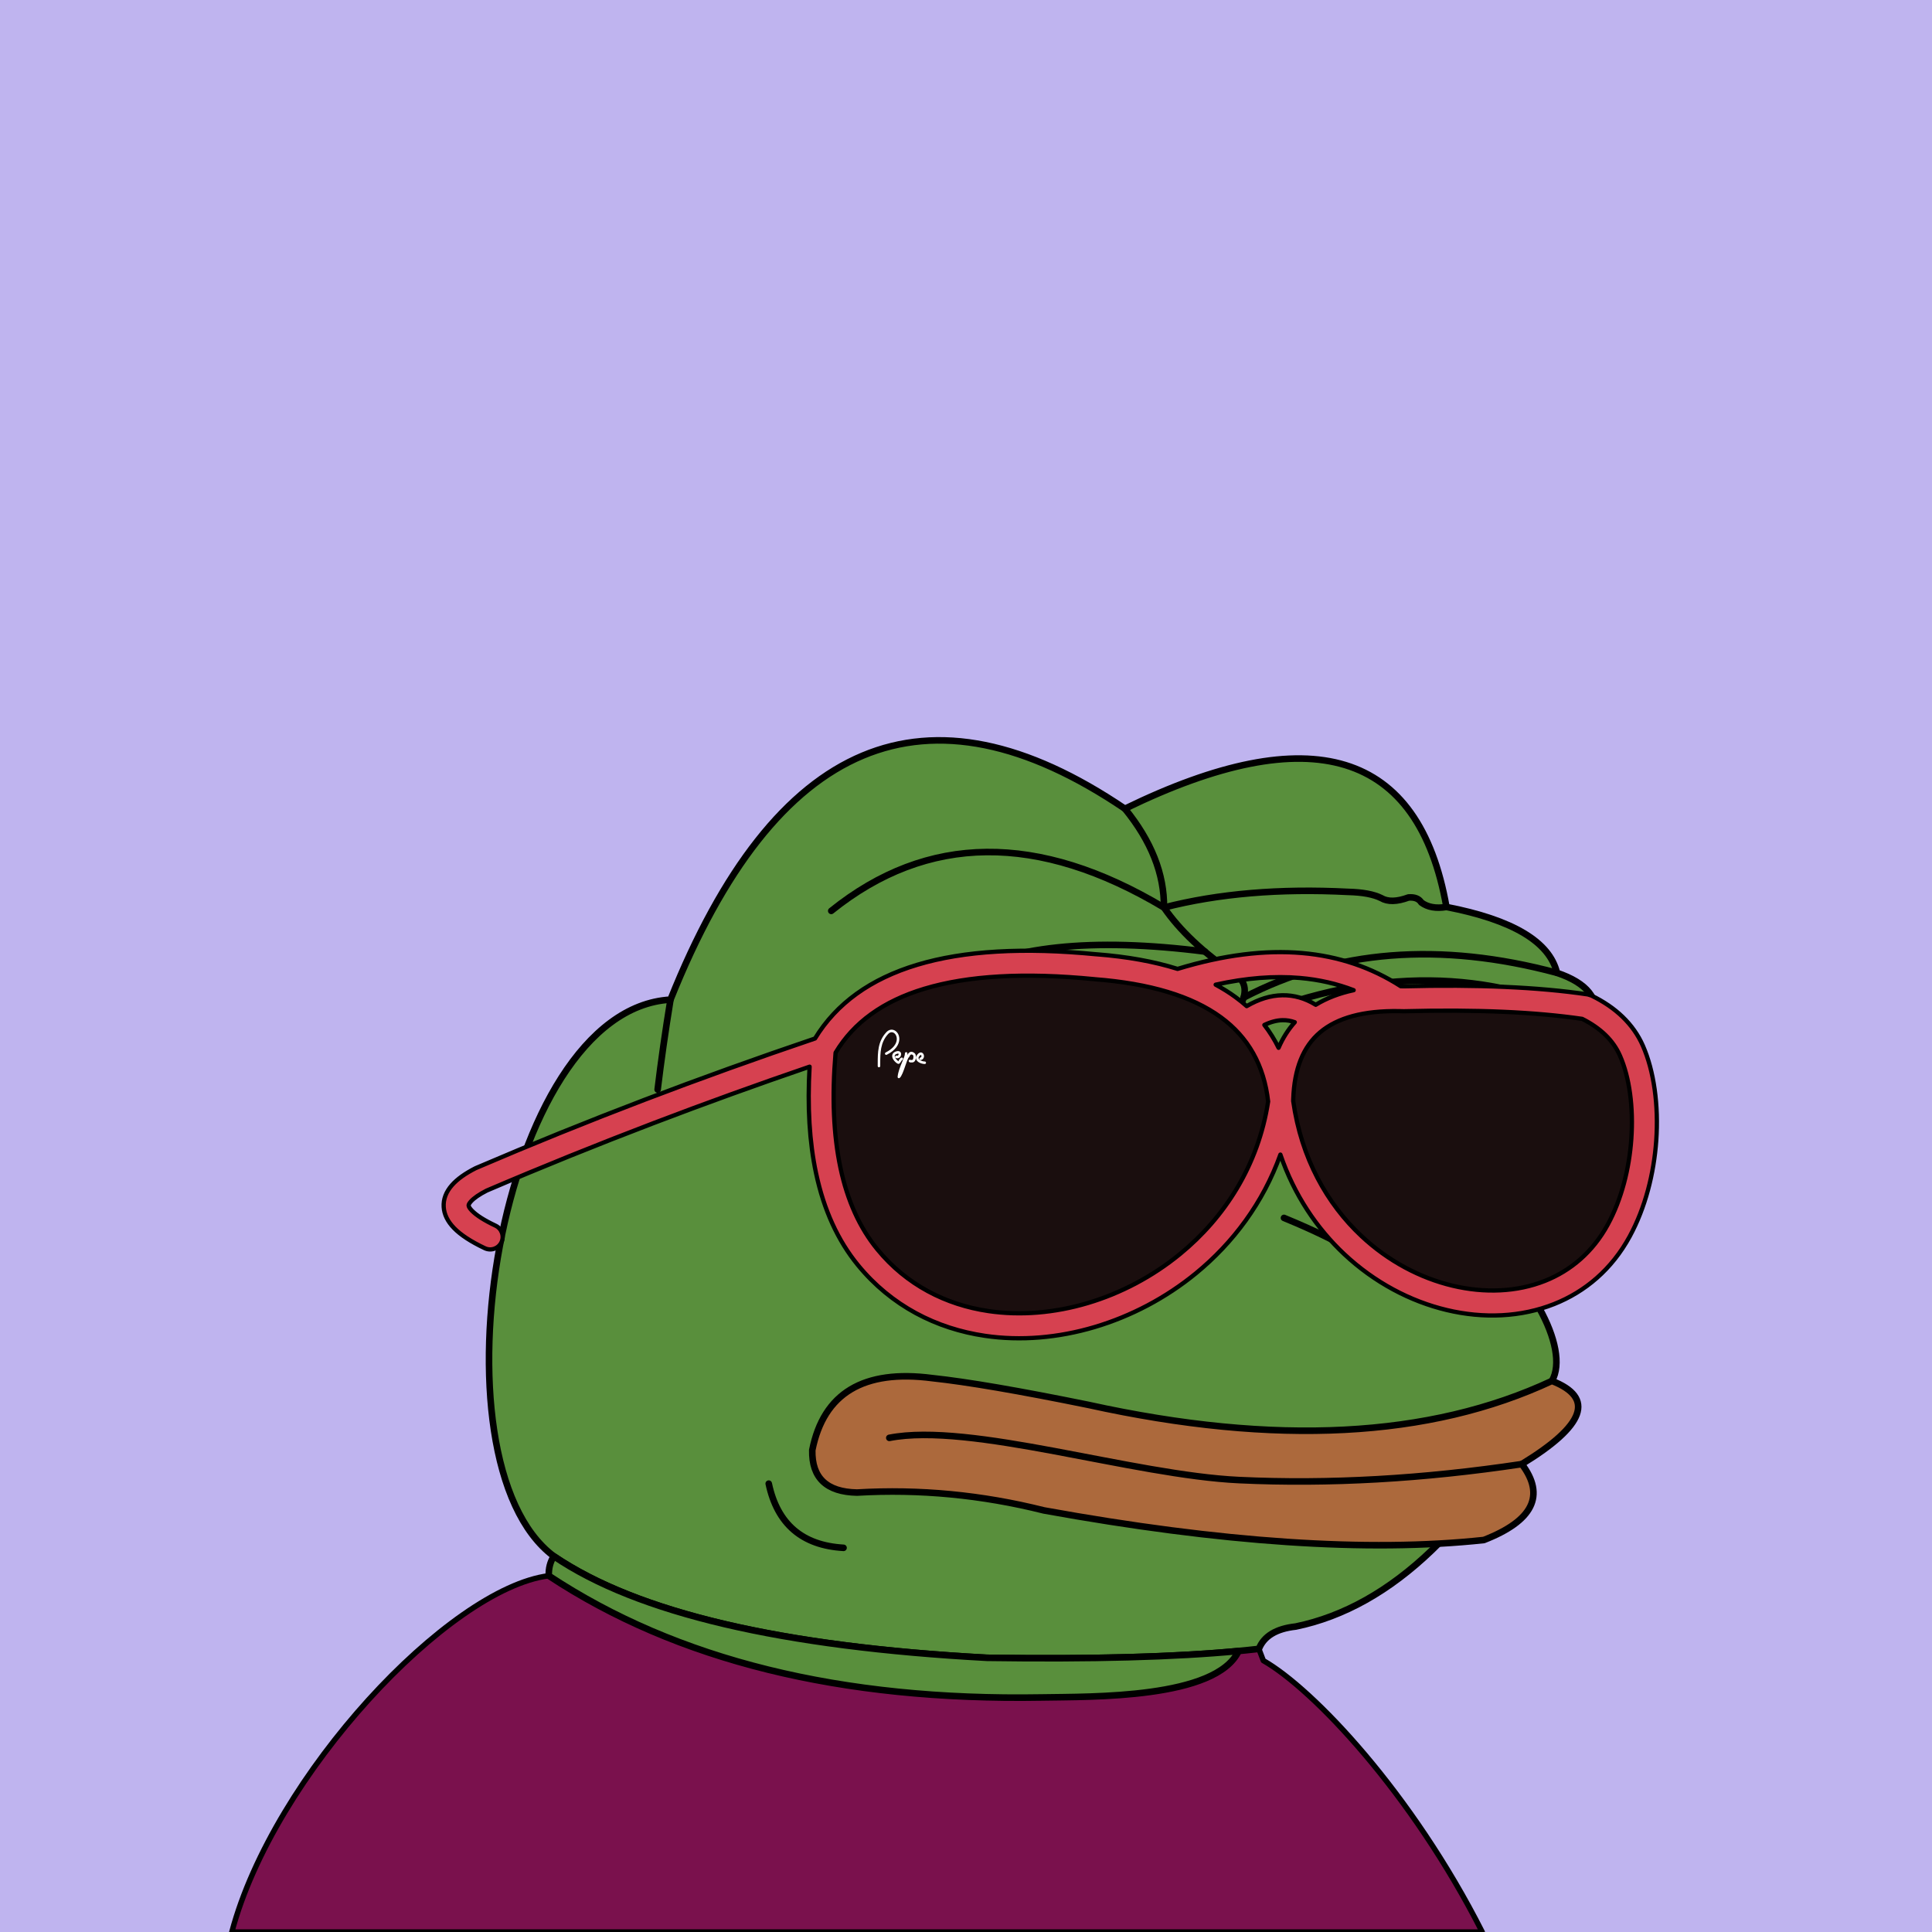 <svg xmlns="http://www.w3.org/2000/svg" xmlns:xlink="http://www.w3.org/1999/xlink" viewBox="0 0 2500 2500"><g><path style="fill-rule:evenodd;clip-rule:evenodd;fill:#bfb4ef;" d="M0 0h25e2v25e2H0z"/><path style="fill-rule:evenodd;clip-rule:evenodd;fill:#7a114d;stroke:#000;stroke-linecap:round;stroke-linejoin:round;stroke-width:7px" d="M1634.754 2148.807c1.927 5.057.0.0-5.78-15.17l-26.192 2.763.003.001c-29.47 61.966-189.929 58.995-254.948 60.108-259.599 4.447-472.17-48.054-637.709-157.502C580.824 2055.622 354.002 2296.891 3e2 25e2h1618C1826.858 2320.131 1699.317 2185.588 1634.754 2148.807z"/><path style="fill-rule:evenodd;clip-rule:evenodd;fill:#598f3c;stroke:#000000;stroke-width:8.504;stroke-linecap:round;stroke-linejoin:round;stroke-miterlimit:2.613;" d="M867.603 1293.527c135.408-338.495 331.41-420.844 588.004-247.048 241.577-117.709 380.271-75.33 416.082 127.137 85.736 16.593 133.412 45.005 143.028 85.238 38.849 13.16 55.222 33.628 49.121 61.401 34.595 16.186 41.096 32.078 19.504 47.676 27.655 37.786 20.431 64.754-21.671 80.905 15.662 25.919-1.675 43.978-52.01 54.177-17.8 44.837-54.641 74.213-110.522 88.128 78.07 53.384 133.361 153.359 109.076 195.761-96.726 186.205-207.247 292.151-331.565 317.84-25.241 2.762-41.134 12.394-47.676 28.895-84.606 9.871-201.87 13.723-351.791 11.557-265.722-14.316-452.573-58.139-560.555-131.47C551.93 1890.923 644.393 1306.53 867.603 1293.527z"/><path style="fill-rule:evenodd;clip-rule:evenodd;fill:#598f3c;stroke:#000000;stroke-width:8.504;stroke-linecap:round;stroke-linejoin:round;stroke-miterlimit:2.613;" d="M1602.782 2136.4l.003.001c-29.47 61.966-189.929 58.995-254.948 60.108-259.599 4.447-472.17-48.054-637.709-157.502-.339-9.494 1.828-17.921 6.501-25.282 107.982 73.33 294.833 117.153 560.555 131.47C1412.208 2147.146 1520.737 2144.214 1602.782 2136.4z"/><path style="fill-rule:evenodd;clip-rule:evenodd;fill:none;stroke:#000000;stroke-width:8.504;stroke-linecap:round;stroke-linejoin:round;stroke-miterlimit:2.613;" d="M867.603 1293.527c-6.666 40.876-12.204 79.643-16.615 116.301"/><path style="fill-rule:evenodd;clip-rule:evenodd;fill:none;stroke:#000000;stroke-width:8.504;stroke-linecap:round;stroke-linejoin:round;stroke-miterlimit:2.613;" d="M1525.676 1561.525c-51.268 27.946-114.836 54.192-190.704 78.737"/><path style="fill-rule:evenodd;clip-rule:evenodd;fill:none;stroke:#000000;stroke-width:8.504;stroke-linecap:round;stroke-linejoin:round;stroke-miterlimit:2.613;" d="M1661.48 1575.972c43.172 17.706 78.809 35.524 106.91 53.455"/><path style="fill-rule:evenodd;clip-rule:evenodd;fill:none;stroke:#000000;stroke-width:8.504;stroke-linecap:round;stroke-linejoin:round;stroke-miterlimit:2.613;" d="M1899.139 1591.141c-51.724 10.804-107.176 16.714-166.355 17.731"/><path style="fill-rule:evenodd;clip-rule:evenodd;fill:none;stroke:#000000;stroke-width:8.504;stroke-linecap:round;stroke-linejoin:round;stroke-miterlimit:2.613;" d="M1153.659 1482.787c60.118 38.148 137.411 57.893 231.879 59.234 39.01-.234 79.221.007 120.635.722 32.19-13.808 57.713-18.865 76.571-15.17 48.169-23.217 60.691-48.499 37.562-75.848"/><path style="fill-rule:evenodd;clip-rule:evenodd;fill:none;stroke:#000000;stroke-width:8.504;stroke-linecap:round;stroke-linejoin:round;stroke-miterlimit:2.613;" d="M1455.607 1046.479c34.191 41.927 51.047 84.546 50.566 127.858-162.616-97.202-306.126-95.756-430.529 4.334"/><path style="fill-rule:evenodd;clip-rule:evenodd;fill:none;stroke:#000000;stroke-width:8.504;stroke-linecap:round;stroke-linejoin:round;stroke-miterlimit:2.613;" d="M1871.688 1173.615c-13.481 2.256-24.317.329-32.506-5.78-3.124-4.977-8.661-7.145-16.614-6.501-15.036 5.566-26.834 5.807-35.396.723-9.792-4.853-23.998-7.501-42.619-7.946-88.686-4.572-168.146 2.17-238.38 20.226 20.481 29.685 50.58 58.098 90.295 85.239 17.034 9.995 18.72 25.887 5.057 47.676-140.781-70.757-280.197-57.274-418.249 40.452-23.248 12.323-56.235 17.861-98.964 16.615-20.681-3.351-31.758 4.112-33.229 22.393-.159 13.995 10.436 21.459 31.784 22.394 26.147.214 47.337 2.38 63.568 6.501"/><path style="fill-rule:evenodd;clip-rule:evenodd;fill:none;stroke:#000000;stroke-width:8.504;stroke-linecap:round;stroke-linejoin:round;stroke-miterlimit:2.613;" d="M1559.124 1231.308c-146.388-18.638-254.816-7.048-325.282 34.77-40.94 36.795-86.93 57.984-137.972 63.568"/><path style="fill-rule:evenodd;clip-rule:evenodd;fill:none;stroke:#000000;stroke-width:8.504;stroke-linecap:round;stroke-linejoin:round;stroke-miterlimit:2.613;" d="M1609.225 1290.928c119.034-61.942 254.197-72.633 405.492-32.075"/><path style="fill-rule:evenodd;clip-rule:evenodd;fill:none;stroke:#000000;stroke-width:8.504;stroke-linecap:round;stroke-linejoin:round;stroke-miterlimit:2.613;" d="M1618.139 1315.921c160.721-64.233 309.287-62.788 445.699 4.334"/><path style="fill-rule:evenodd;clip-rule:evenodd;fill:#FFFFFF;stroke:#000000;stroke-width:8.504;stroke-linecap:round;stroke-linejoin:round;stroke-miterlimit:2.613;" d="M1620.306 1451.725c-183.453 85.64-341.41 73.601-473.87-36.118 81.906-93.234 190.983-132.241 327.231-117.023 89.674 13.565 143.851 34.754 162.532 63.568C1639.566 1387.294 1634.269 1417.151 1620.306 1451.725z"/><path style="fill-rule:evenodd;clip-rule:evenodd;fill:#FFFFFF;stroke:#000000;stroke-width:8.504;stroke-linecap:round;stroke-linejoin:round;stroke-miterlimit:2.613;" d="M1630.669 1470.517c-6.027-5.755-11.21-11.219-15.568-16.401 1.734-.795 3.466-1.58 5.204-2.392 9.248-22.898 14.693-43.727 16.338-62.487h.002c122.337-97.366 247.398-113.377 375.182-48.035 35.336 2.547 59.174 11.457 71.514 26.728 27.951 36.626 20.728 63.594-21.671 80.905C1921.202 1499.447 1777.535 1506.674 1630.669 1470.517z"/><path style="fill-rule:evenodd;clip-rule:evenodd;" d="M1453.723 1418.902c9.123-25.264 6.147-45.449-8.928-60.554-43.969-14.813-71.658-6.144-83.068 26.007-7.602 32.498.032 51.13 22.902 55.896C1422.276 1445.594 1445.307 1438.478 1453.723 1418.902z"/><path style="fill-rule:evenodd;clip-rule:evenodd;fill:#FFFFFF;" d="M1430.638 1393.016c17.024-7.483 19.176-16.268 6.454-26.356-10.913-3.929-18.265-.881-22.053 9.144C1414.101 1387.233 1419.301 1392.971 1430.638 1393.016z"/><path style="fill-rule:evenodd;clip-rule:evenodd;" d="M1889.057 1419.221c9.123-25.264 6.147-45.449-8.928-60.554-43.969-14.813-71.658-6.144-83.068 26.007-7.602 32.498.032 51.13 22.902 55.896C1857.611 1445.913 1880.642 1438.797 1889.057 1419.221z"/><path style="fill-rule:evenodd;clip-rule:evenodd;fill:#FFFFFF;" d="M1858.524 1392.334c17.218-7.567 19.394-16.453 6.528-26.656-11.037-3.974-18.472-.891-22.304 9.248C1841.8 1386.486 1847.059 1392.289 1858.524 1392.334z"/><path style="fill-rule:evenodd;clip-rule:evenodd;fill:#AC693C;stroke:#000000;stroke-width:8.504;stroke-linecap:round;stroke-linejoin:round;stroke-miterlimit:2.613;" d="M1408.653 1817.963c-89.816-18.32-157.236-29.878-202.262-34.673-88.842-11.63-140.612 19.432-155.308 93.185-.759 35.818 18.504 54.118 57.789 54.9 81.009-4.737 161.673 2.968 241.992 23.115 229.51 41.612 419.25 54.374 569.222 38.286 63.522-24.771 79.896-57.518 49.12-98.242 81.821-49.944 94.824-85.821 39.008-107.632C1850.094 1860.848 1650.24 1871.201 1408.653 1817.963z"/><path style="fill-rule:evenodd;clip-rule:evenodd;fill:none;stroke:#000000;stroke-width:8.504;stroke-linecap:round;stroke-linejoin:round;stroke-miterlimit:2.613;" d="M1969.207 1894.534c-127.733 19.224-249.637 26.119-365.711 20.687-138.029-6.46-347.82-75.145-452.727-54.638"/><path style="fill-rule:evenodd;clip-rule:evenodd;fill:none;stroke:#000000;stroke-width:8.504;stroke-linecap:round;stroke-linejoin:round;stroke-miterlimit:2.613;" d="M994.739 1919.817c11.104 52.276 43.37 79.967 96.796 83.072"/><path style="fill-rule:evenodd;clip-rule:evenodd;fill:#1a0e0e;" d="M1122.766 1626.865c-48.917-59.707-68.01-149.613-57.279-269.713 50.57-88.892 167.973-124.285 352.212-106.181 148.834 11.439 228.688 69.709 239.557 174.811C1617.888 1692.71 1273.046 1810.299 1122.766 1626.865z"/><path style="fill-rule:evenodd;clip-rule:evenodd;fill:#1a0e0e;" d="M1657.256 1425.783c1.395-92.35 54.487-136.809 159.272-133.375 94.27-2.465 172.826.988 235.671 10.359 28.701 13.948 48.317 32.886 58.85 56.807 25.915 58.863 22.873 160.494-16.357 232.627C1998.411 1769.234 1692.954 1685.966 1657.256 1425.783z"/><path style="fill-rule:evenodd;clip-rule:evenodd;fill:#d64150;stroke:#000;stroke-linecap:round;stroke-linejoin:round;stroke-width:5.5px" d="M2125.845 1353.061c-6.105-13.864-14.846-26.289-26.219-37.267-11.031-10.648-24.502-19.84-40.408-27.57l-4.678-1.454c-31.769-4.737-67.67-7.987-107.698-9.746-39.411-1.731-82.819-1.982-130.209-.752-1.254-.04-2.631-.074-4.115-.102-37.557-24.051-79.797-38.803-127.832-42.946-47.641-4.109-100.913 2.302-160.902 20.525-30.407-9.557-65.362-15.863-104.885-18.901l-.001.028c-94.111-9.214-171.464-4.692-232.046 13.572-60.467 18.229-104.537 50.02-132.214 95.354-75.273 25.513-148.739 51.927-220.362 79.25-73.687 28.112-146.346 57.511-217.966 88.192-.341.146-.673.302-.999.467l-.012-.023c-13.523 6.896-23.651 14.164-30.377 21.796-7.784 8.832-11.372 18.276-10.765 28.327.579 9.6 5.041 18.705 13.373 27.302 8.62 8.893 21.91 17.591 39.866 26.087 8.066 3.805 17.692.352 21.497-7.714 3.805-8.066.352-17.692-7.714-21.497-14.434-6.83-24.607-13.293-30.509-19.382-2.744-2.831-4.169-5.065-4.267-6.691-.071-1.177.863-2.868 2.797-5.062 3.98-4.513 10.86-9.273 20.641-14.271 70.334-30.115 142.319-59.221 215.943-87.308 66.657-25.429 133.945-49.756 201.847-72.995-2.978 51.622-.212 97.542 8.323 137.729 10.095 47.54 28.196 87.244 54.296 119.1 43.212 52.748 101.413 82.167 164.193 91.426 46.313 6.83 95.102 2.609 142.092-11.365 46.872-13.941 91.968-37.558 131.022-69.552 47.985-39.313 87.013-91.3 109.275-153.594 17.903 52.322 47.159 95.566 82.617 128.818 39.035 36.609 85.563 61.124 132.749 72.352 47.671 11.342 96.239 9.161 138.791-7.741 40.083-15.918 74.61-44.773 97.868-87.538 20.165-37.081 31.311-81.259 34.311-123.929C2146.379 1430.272 2140.246 1385.774 2125.845 1353.061zM1682.031 1265.471c24.917 2.148 48.05 7.503 69.601 15.827-18.67 3.994-35.026 10.297-49.079 18.895-13.621-8.408-28.048-12.619-43.324-12.33-14.959.283-30.292 4.881-46.011 14.054-4.587-4.065-9.42-7.966-14.52-11.688-7.938-5.792-16.489-11.146-25.65-16.063C1612.846 1265.355 1649.027 1262.625 1682.031 1265.471zM1636.073 1326.284c8.361-4.005 16.242-6.035 23.661-6.176 5.327-.101 10.561.794 15.707 2.621-8.599 9.637-15.583 20.684-20.952 33.139C1649.338 1345.347 1643.193 1335.49 1636.073 1326.284zM1527.07 1622.581c-35.787 29.317-76.961 50.914-119.639 63.608-42.563 12.658-86.622 16.499-128.309 10.353-55.096-8.126-106.092-33.848-143.836-79.919-22.816-27.847-38.723-62.955-47.719-105.316-9.036-42.548-11.146-92.257-6.336-149.11 23.322-39.122 61.606-66.718 114.854-82.768 56.737-17.104 130.085-21.236 220.036-12.397l.379.064c71.409 5.488 125.822 21.883 163.232 49.183 35.505 25.908 55.92 62.264 61.239 109.056C1628.297 1507.831 1584.834 1575.257 1527.07 1622.581zM2110.919 1473.834c-2.701 38.416-12.578 77.902-30.389 110.655-19.427 35.721-48.147 59.777-81.43 72.994-36.163 14.363-77.977 16.089-119.443 6.223-41.95-9.981-83.336-31.796-118.082-64.384-44.224-41.474-77.741-100.395-88.169-174.615l.075-2.626c1.279-39.043 12.858-67.808 34.728-86.287 22.444-18.96 56.452-28.098 102.016-27.41 1.621.024 3.557.075 5.798.147h.885c46.682-1.22 89.533-.974 128.542.74 37.507 1.649 71.488 4.692 101.931 9.127 11.821 5.969 21.779 12.858 29.865 20.664 8.244 7.958 14.582 16.967 19.009 27.023C2108.59 1394.107 2113.783 1433.123 2110.919 1473.834z"/><path style="fill-rule:evenodd;clip-rule:evenodd;fill:#FFFFFF;" d="M1191.67 1371.663c-.883.19-1.753-.371-1.942-1.252-.192-.883.37-1.753 1.252-1.944.849-.183 1.265-.772 1.36-1.4.078-.524-.018-1.063-.248-1.47-.147-.257-.335-.439-.529-.454-.483-.038-1.205.438-2.168 1.773-.581.806-.834 1.506-.835 2.103-.003.445.141.866.385 1.251.292.459.731.884 1.262 1.268 1.802 1.297 4.461 2.011 6.43 2.019.901.003 1.627.737 1.624 1.636-.003.899-.737 1.626-1.636 1.622-2.534-.01-5.974-.94-8.321-2.633-.85-.614-1.58-1.335-2.105-2.161-.573-.899-.902-1.906-.898-3.014.006-1.257.443-2.599 1.45-3.995 1.745-2.422 3.535-3.246 5.056-3.128 1.382.105 2.463.946 3.123 2.115.577 1.02.828 2.318.644 3.541C1195.294 1369.403 1194.096 1371.135 1191.67 1371.663v0zM1139.021 1379.465c-.003.901-.736 1.627-1.635 1.624-.901-.003-1.627-.737-1.625-1.636.009-1.161.011-2.32.012-3.48.022-14.028.046-28.334 11.166-40.297 3.016-3.245 6.563-3.892 9.658-2.779 2.118.763 3.986 2.366 5.275 4.526 1.253 2.098 1.972 4.735 1.843 7.633-.275 6.31-4.567 13.922-16.207 19.774-.804.403-1.785.077-2.186-.728-.402-.804-.076-1.783.728-2.186 10.366-5.21 14.174-11.704 14.407-17.001.097-2.231-.442-4.239-1.384-5.818-.905-1.517-2.172-2.626-3.576-3.132-1.912-.688-4.164-.222-6.168 1.935-10.255 11.031-10.278 24.685-10.297 38.073C1139.032 1377.14 1139.029 1378.309 1139.021 1379.465v0zM1159.382 1369.15c2.354.774 4.261-.113 5.445-1.577.78-.965 1.222-2.212 1.242-3.383.023-1.34-.482-2.608-1.62-3.401-1.254-.873-3.217-1.072-5.946.128-1.579.694-2.636 1.632-3.278 2.713-.564.951-.789 1.987-.751 3.053.035.985.297 1.977.718 2.933 1.165 2.649 3.661 5.195 5.844 6.491 2.407 1.428 3.496-.303 4.807-2.387.548-.872 1.165-1.855 1.855-2.282.767-.473 1.004-1.478.531-2.244-.474-.765-1.479-1.003-2.243-.53-1.34.83-2.169 2.148-2.903 3.317-.385.613-.064 1.505-.385 1.314-1.692-1.004-3.621-2.965-4.515-4.995-.264-.604-.43-1.193-.448-1.731-.017-.456.075-.89.304-1.276.303-.511.873-.985 1.782-1.384 1.508-.664 2.371-.71 2.763-.436.162.113.233.367.228.667-.008.466-.198.979-.528 1.387-.399.495-1.06.79-1.892.517-.856-.278-1.778.191-2.057 1.049C1158.056 1367.95 1158.526 1368.872 1159.382 1369.15v0zM1170.937 1363.207c.148 2.155-1.5 6.097-3.446 10.745-2.447 5.853-5.339 12.766-5.986 19.469-.084.895.574 1.691 1.47 1.776.454.043.881-.106 1.204-.378 2.569-1.997 4.986-9.016 7.236-15.554 1.832-5.325 3.546-10.304 4.55-11.011.398-.28.554-.61.788-1.103.222-.473.601-1.274 1.113-1.896.674-.82 1.802-1.373 3.622.124.324.266.499 1.224.499 2.348.0.688-.083 1.384-.249 1.999-.155.56-.373 1.054-.656 1.398-.199.242-.439.393-.721.393-.11.0-.37.014-.662.029-.52.026-1.028.248-1.13.156-.67-.604-1.702-.549-2.306.121-.603.67-.549 1.704.122 2.307.895.808 2.389.731 3.481.676.153-.008.293-.016.495-.016 1.36.0 2.432-.615 3.238-1.595.591-.716 1.013-1.63 1.282-2.614.254-.93.378-1.921.378-2.854.0-2.012-.594-3.955-1.701-4.867-3.883-3.195-6.537-1.708-8.21.326-.601.731-1.027 1.505-1.32 2.097.153-.835.218-1.601.17-2.292-.06-.899-.839-1.581-1.737-1.52C1171.559 1361.529 1170.877 1362.308 1170.937 1363.207v0zM1173.951 1365.665c.15-.099.331-.222.135-.083-.047.032-.093.068-.139.105L1173.951 1365.665z"/></g></svg>